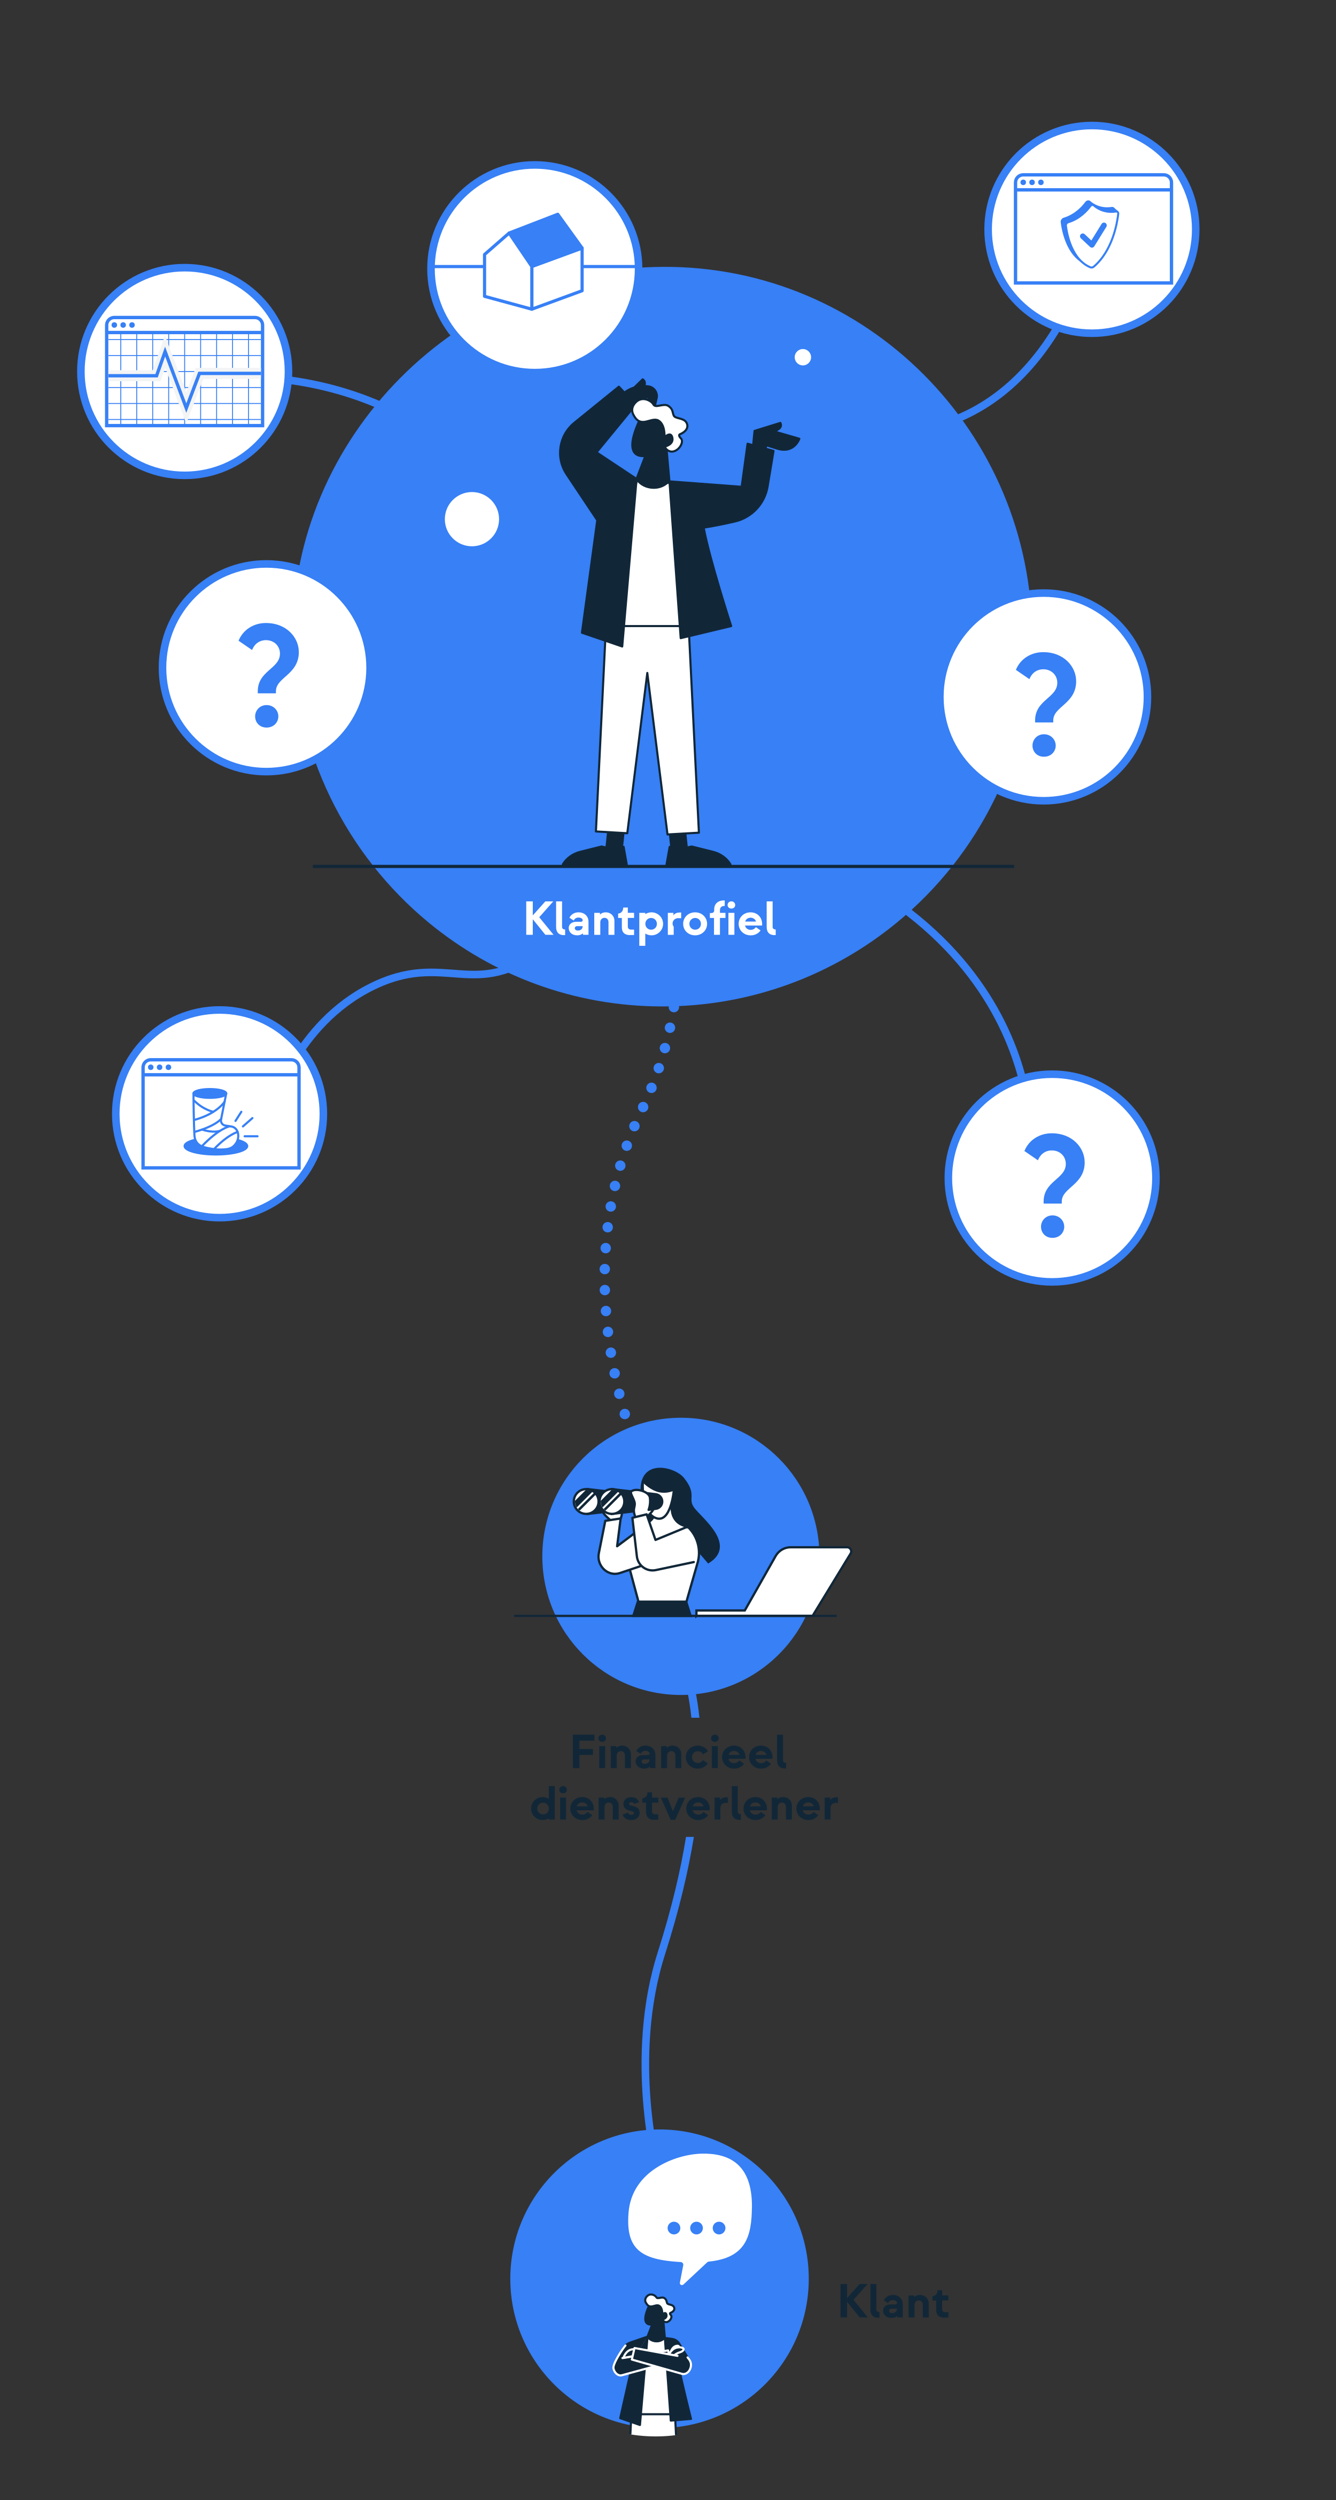 <?xml version="1.0" encoding="UTF-8"?>
<svg id="a" data-name="Layer 1" xmlns="http://www.w3.org/2000/svg" xmlns:xlink="http://www.w3.org/1999/xlink" viewBox="0 0 363.73 680.39">
  <rect x="0" y="0" width="363.73" height="680.39" fill="#333333" stroke="none"/>
  <defs>
    <clipPath id="b">
      <circle cx="145.6" cy="73.14" r="28.26" fill="none" stroke="#3780f6" stroke-miterlimit="10" stroke-width="2.06"/>
    </clipPath>
    <clipPath id="c">
      <rect x="29.51" y="90.49" width="41.54" height="25.32" fill="none" stroke-width="0"/>
    </clipPath>
    <clipPath id="d">
      <circle cx="178.52" cy="620.48" r="42.54" fill="none" stroke-width="0"/>
    </clipPath>
  </defs>
  <path d="M281,173.25c0,31.38-14.37,59.41-36.89,77.86-17.36,14.23-39.56,22.77-63.76,22.77s-46.3-8.54-63.58-22.77c-22.42-18.45-36.75-46.48-37.05-77.86-.5-53.89,44.94-100.25,100.63-100.63,55.58-.38,100.64,45.06,100.64,100.63Z" fill="#3780f6" stroke-width="0"/>
  <g>
    <path d="M150.7,254.39h-2.22l-3.43-4.24v4.24h-1.78v-9.1h1.78v3.82l3.42-3.82h2.16l-3.82,4.32,3.9,4.78Z" fill="#fff" stroke-width="0"/>
    <path d="M153.56,254.48c-1.39,0-2.16-.74-2.16-2.25v-6.94h1.62v6.9c0,.47.27.75.84.75v1.53h-.31Z" fill="#fff" stroke-width="0"/>
    <path d="M154.83,252.57c0-1.04.83-1.72,2-1.72h1.3c.31,0,.51-.17.51-.46s-.38-.7-1.14-.7c-.66,0-1.09.36-1.3.81l-1.17-.75c.38-.81,1.25-1.48,2.47-1.48,1.83,0,2.72,1.27,2.72,2.51v3.61h-1.51v-.42c-.25.27-.77.56-1.57.56-1.43,0-2.3-.88-2.3-1.96ZM158.63,252.11v-.08h-1.5c-.38,0-.64.23-.64.58s.31.62.86.62c.79,0,1.27-.51,1.27-1.13Z" fill="#fff" stroke-width="0"/>
    <path d="M161.79,254.39v-5.98h1.55v.48c.25-.29.78-.62,1.57-.62,1.37,0,2.37,1.01,2.37,2.33v3.8h-1.62v-3.46c0-.65-.38-1.17-1.1-1.17-.65,0-1.13.48-1.13,1.24v3.39h-1.63Z" fill="#fff" stroke-width="0"/>
    <path d="M171.51,254.47c-1.42,0-2.21-.72-2.21-2.12v-2.55h-1.01v-1.21h.04c.7,0,1.35-.64,1.35-1.59v-.03h1.25v1.43h1.7v1.39h-1.7v2.31c0,.65.39.87.88.87h.82v1.48h-1.12Z" fill="#fff" stroke-width="0"/>
    <path d="M180.53,251.4c0,1.68-1.37,3.13-3.16,3.13-.58,0-1.17-.17-1.69-.48v3.34h-1.63v-8.98h1.63v.34c.52-.31,1.1-.48,1.69-.48,1.79,0,3.16,1.46,3.16,3.13ZM178.84,251.4c0-.88-.65-1.59-1.57-1.6-.92.01-1.57.72-1.57,1.6s.65,1.59,1.57,1.6c.92-.01,1.57-.7,1.57-1.6Z" fill="#fff" stroke-width="0"/>
    <path d="M181.82,254.39v-5.98h1.52v.7c.33-.53.97-.79,1.65-.79h.46v1.55h-.64c-.9,0-1.39.56-1.39,1.46v3.07h-1.6Z" fill="#fff" stroke-width="0"/>
    <path d="M185.99,251.4c0-1.72,1.36-3.13,3.26-3.13s3.26,1.42,3.26,3.13-1.35,3.13-3.26,3.13-3.26-1.4-3.26-3.13ZM190.83,251.4c0-.88-.65-1.59-1.57-1.6-.92.01-1.57.72-1.57,1.6s.65,1.59,1.57,1.6c.92-.01,1.57-.7,1.57-1.6Z" fill="#fff" stroke-width="0"/>
    <path d="M194.39,254.39v-4.59h-1.13v-1.33h.35c.47,0,.83-.23.83-.7v-.3c0-1.6,1.14-2.44,2.61-2.44h.26v1.52h-.21c-.61,0-1.09.39-1.09,1.13v.73h1.5v1.39h-1.5v4.59h-1.62Z" fill="#fff" stroke-width="0"/>
    <path d="M198.09,246.28c0-.56.44-1,1.03-1s1.04.44,1.04,1-.43.97-1.04.97-1.03-.43-1.03-.97ZM198.32,254.39v-5.98h1.62v5.98h-1.62Z" fill="#fff" stroke-width="0"/>
    <path d="M201.1,251.4c0-1.68,1.3-3.13,3.25-3.13s3.31,1.51,3.13,3.6h-4.65c.18.73.79,1.16,1.55,1.17.6-.01,1.13-.29,1.4-.75l1.29.91c-.57.81-1.53,1.34-2.69,1.34-1.94,0-3.28-1.44-3.28-3.13ZM205.83,250.78c-.17-.56-.71-1.04-1.48-1.05-.77.01-1.3.45-1.48,1.05h2.96Z" fill="#fff" stroke-width="0"/>
    <path d="M210.89,254.48c-1.39,0-2.16-.74-2.16-2.25v-6.94h1.62v6.9c0,.47.27.75.84.75v1.53h-.31Z" fill="#fff" stroke-width="0"/>
  </g>
  <g>
    <circle cx="145.6" cy="73.14" r="28.26" fill="#fff" stroke-width="0"/>
    <g>
      <g clip-path="url(#b)">
        <line x1="114.24" y1="72.54" x2="178.69" y2="72.54" fill="#112738" stroke="#3780f6" stroke-linecap="round" stroke-linejoin="round" stroke-width=".86"/>
      </g>
      <circle cx="145.6" cy="73.14" r="28.26" fill="none" stroke="#3780f6" stroke-miterlimit="10" stroke-width="2.06"/>
    </g>
    <g>
      <polygon points="144.79 84.14 158.48 79.12 158.48 67.5 144.79 72.52 144.79 84.14" fill="#fff" stroke="#3780f6" stroke-linecap="round" stroke-linejoin="round" stroke-width=".86"/>
      <polygon points="144.79 72.52 158.48 67.5 151.85 58.31 138.61 63.42 144.79 72.52" fill="#3780f6" stroke="#3780f6" stroke-linecap="round" stroke-linejoin="round" stroke-width=".86"/>
      <polygon points="138.61 63.42 131.92 69.26 131.92 80.64 144.79 84.14 144.79 72.52 138.61 63.42" fill="#fff" stroke="#3780f6" stroke-linecap="round" stroke-linejoin="round" stroke-width=".86"/>
    </g>
  </g>
  <path d="M74.24,301.07s6.46-22.31,26.82-32.47c20.36-10.16,27.92,4.17,47.03-10.53" fill="none" stroke="#3780f6" stroke-miterlimit="10" stroke-width="2.06"/>
  <path d="M280.54,313.32s6.69-67.64-90.68-90.69" fill="none" stroke="#3780f6" stroke-miterlimit="10" stroke-width="2.06"/>
  <path d="M297.28,66.63s-10.34,46.61-50.75,50.85" fill="none" stroke="#3780f6" stroke-miterlimit="10" stroke-width="2.06"/>
  <path d="M56.89,103.15s62.82-9.85,93.32,54.19" fill="none" stroke="#3780f6" stroke-miterlimit="10" stroke-width="2.06"/>
  <circle cx="50.28" cy="101.1" r="28.26" fill="#fff" stroke="#3780f6" stroke-miterlimit="10" stroke-width="2.06"/>
  <circle cx="297.28" cy="62.42" r="28.26" fill="#fff" stroke="#3780f6" stroke-miterlimit="10" stroke-width="2.06"/>
  <circle cx="59.78" cy="303.1" r="28.26" fill="#fff" stroke="#3780f6" stroke-miterlimit="10" stroke-width="2.06"/>
  <g>
    <g>
      <path d="M41.04,288.39h38.29c1.15,0,2.08.93,2.08,2.08v27.34h-42.46v-27.34c0-1.15.93-2.08,2.08-2.08Z" fill="#fff" stroke="#3780f6" stroke-miterlimit="10" stroke-width=".91"/>
      <line x1="38.96" y1="292.48" x2="81.42" y2="292.48" fill="#fff" stroke="#3780f6" stroke-miterlimit="10" stroke-width=".91"/>
      <circle cx="41.04" cy="290.43" r=".75" fill="#3780f6" stroke-width="0"/>
      <circle cx="43.45" cy="290.43" r=".75" fill="#3780f6" stroke-width="0"/>
      <circle cx="45.86" cy="290.43" r=".75" fill="#3780f6" stroke-width="0"/>
    </g>
    <g>
      <g>
        <ellipse cx="58.78" cy="311.88" rx="8.52" ry="2.28" fill="#3780f6" stroke="#3780f6" stroke-linecap="round" stroke-linejoin="round" stroke-width=".58"/>
        <path d="M52.68,297.5c-.01.99.08,8.46.25,11.42.17,2.77,2.35,3.18,3.34,3.43,0,0,2.19.54,4.02.47s2.9-.19,3.93-1.64c1.18-1.66.74-4.31-1.23-4.63-.68-.11-1.23-.2-1.67-.26-.78-.12-1.29-.86-1.14-1.63l1.41-7.09" fill="#fff" stroke="#3780f6" stroke-linecap="round" stroke-linejoin="round" stroke-width=".58"/>
        <ellipse cx="57.14" cy="297.56" rx="4.46" ry="1.19" fill="#3780f6" stroke="#3780f6" stroke-linecap="round" stroke-linejoin="round" stroke-width=".58"/>
        <path d="M61.16,299.79s-1.98,3.25-8.23,4.97" fill="none" stroke="#3780f6" stroke-linecap="round" stroke-linejoin="round" stroke-width=".58"/>
        <path d="M60.23,304.45s-1.41,1.94-7.3,3.59" fill="none" stroke="#3780f6" stroke-linecap="round" stroke-linejoin="round" stroke-width=".58"/>
        <path d="M58.09,302.55s-2.6-.45-5.16-2.97" fill="none" stroke="#3780f6" stroke-linecap="round" stroke-linejoin="round" stroke-width=".58"/>
        <path d="M62.42,306.53s-2.78.53-7.42,5.35" fill="none" stroke="#3780f6" stroke-linecap="round" stroke-linejoin="round" stroke-width=".58"/>
        <path d="M64.7,308.04s-2.63.67-6.43,4.67" fill="none" stroke="#3780f6" stroke-linecap="round" stroke-linejoin="round" stroke-width=".58"/>
        <path d="M59.78,307.77s-1.85.6-4.78-.39" fill="none" stroke="#3780f6" stroke-linecap="round" stroke-linejoin="round" stroke-width=".58"/>
      </g>
      <line x1="64.11" y1="305.04" x2="65.7" y2="302.55" fill="#ef4b25" stroke="#3780f6" stroke-linecap="round" stroke-linejoin="round" stroke-width=".58"/>
      <line x1="66.14" y1="306.53" x2="68.72" y2="304.26" fill="#ef4b25" stroke="#3780f6" stroke-linecap="round" stroke-linejoin="round" stroke-width=".58"/>
      <line x1="66.6" y1="309.21" x2="70.11" y2="309.21" fill="#ef4b25" stroke="#3780f6" stroke-linecap="round" stroke-linejoin="round" stroke-width=".58"/>
    </g>
  </g>
  <g>
    <g>
      <path d="M31.12,86.4h38.29c1.15,0,2.08.93,2.08,2.08v27.34H29.04v-27.34c0-1.15.93-2.08,2.08-2.08Z" fill="#fff" stroke="#3780f6" stroke-miterlimit="10" stroke-width=".91"/>
      <line x1="29.04" y1="90.49" x2="71.5" y2="90.49" fill="#fff" stroke="#3780f6" stroke-miterlimit="10" stroke-width=".91"/>
      <circle cx="31.12" cy="88.44" r=".75" fill="#3780f6" stroke-width="0"/>
      <circle cx="33.53" cy="88.44" r=".75" fill="#3780f6" stroke-width="0"/>
      <circle cx="35.94" cy="88.44" r=".75" fill="#3780f6" stroke-width="0"/>
    </g>
    <g clip-path="url(#c)">
      <g>
        <line x1="32.88" y1="75.95" x2="32.88" y2="126.26" fill="none" stroke="#3780f6" stroke-miterlimit="10" stroke-width=".25"/>
        <line x1="37.22" y1="75.95" x2="37.22" y2="126.26" fill="none" stroke="#3780f6" stroke-miterlimit="10" stroke-width=".25"/>
        <line x1="41.57" y1="75.95" x2="41.57" y2="126.26" fill="none" stroke="#3780f6" stroke-miterlimit="10" stroke-width=".25"/>
        <line x1="45.92" y1="75.95" x2="45.92" y2="126.26" fill="none" stroke="#3780f6" stroke-miterlimit="10" stroke-width=".25"/>
        <line x1="50.27" y1="75.95" x2="50.27" y2="126.26" fill="none" stroke="#3780f6" stroke-miterlimit="10" stroke-width=".25"/>
        <line x1="54.62" y1="75.95" x2="54.62" y2="126.26" fill="none" stroke="#3780f6" stroke-miterlimit="10" stroke-width=".25"/>
        <line x1="58.97" y1="75.95" x2="58.97" y2="126.26" fill="none" stroke="#3780f6" stroke-miterlimit="10" stroke-width=".25"/>
        <line x1="63.31" y1="75.95" x2="63.31" y2="126.26" fill="none" stroke="#3780f6" stroke-miterlimit="10" stroke-width=".25"/>
        <line x1="67.66" y1="75.95" x2="67.66" y2="126.26" fill="none" stroke="#3780f6" stroke-miterlimit="10" stroke-width=".25"/>
        <line x1="25.11" y1="118.5" x2="75.42" y2="118.5" fill="none" stroke="#3780f6" stroke-miterlimit="10" stroke-width=".25"/>
        <line x1="25.11" y1="114.15" x2="75.42" y2="114.15" fill="none" stroke="#3780f6" stroke-miterlimit="10" stroke-width=".25"/>
        <line x1="25.11" y1="109.8" x2="75.42" y2="109.8" fill="none" stroke="#3780f6" stroke-miterlimit="10" stroke-width=".25"/>
        <line x1="25.11" y1="105.45" x2="75.42" y2="105.45" fill="none" stroke="#3780f6" stroke-miterlimit="10" stroke-width=".25"/>
        <line x1="25.11" y1="101.1" x2="75.42" y2="101.1" fill="none" stroke="#3780f6" stroke-miterlimit="10" stroke-width=".25"/>
        <line x1="25.11" y1="96.76" x2="75.42" y2="96.76" fill="none" stroke="#3780f6" stroke-miterlimit="10" stroke-width=".25"/>
        <line x1="25.11" y1="92.41" x2="75.42" y2="92.41" fill="none" stroke="#3780f6" stroke-miterlimit="10" stroke-width=".25"/>
        <line x1="25.11" y1="88.06" x2="75.42" y2="88.06" fill="none" stroke="#3780f6" stroke-miterlimit="10" stroke-width=".25"/>
        <line x1="25.11" y1="83.71" x2="75.42" y2="83.71" fill="none" stroke="#3780f6" stroke-miterlimit="10" stroke-width=".25"/>
      </g>
      <polyline points="29.04 102.25 42.63 102.25 44.95 95.67 50.72 111.05 54.3 101.61 71.5 101.61" fill="none" stroke="#f3f4f5" stroke-miterlimit="10" stroke-width="3"/>
      <polyline points="29.04 102.25 42.63 102.25 44.95 95.67 50.72 111.05 54.3 101.61 71.5 101.61" fill="none" stroke="#3780f6" stroke-miterlimit="10" stroke-width=".91"/>
    </g>
  </g>
  <g>
    <g>
      <path d="M278.57,47.58h38.29c1.15,0,2.08.93,2.08,2.08v27.34h-42.46v-27.34c0-1.15.93-2.08,2.08-2.08Z" fill="#fff" stroke="#3780f6" stroke-miterlimit="10" stroke-width=".91"/>
      <line x1="276.49" y1="51.67" x2="318.95" y2="51.67" fill="#fff" stroke="#3780f6" stroke-miterlimit="10" stroke-width=".91"/>
      <circle cx="278.58" cy="49.62" r=".75" fill="#3780f6" stroke-width="0"/>
      <circle cx="280.98" cy="49.62" r=".75" fill="#3780f6" stroke-width="0"/>
      <circle cx="283.39" cy="49.62" r=".75" fill="#3780f6" stroke-width="0"/>
    </g>
    <g>
      <g>
        <path d="M295.76,71.79c-5.13-2.08-6.42-9.01-6.71-11.33-.05-.4.23-.83.63-.95,3.12-.94,5.13-3.19,5.99-4.36.27-.36.72-.46.99-.22.87.77,2.89,2.12,6.01,1.66.39-.06.68.24.63.66-.28,2.44-1.52,9.95-6.63,14.33-.28.24-.64.32-.92.21Z" fill="#3780f6" stroke="#3780f6" stroke-linecap="round" stroke-linejoin="round" stroke-width=".55"/>
        <path d="M296.9,72.76c-5.13-2.08-6.42-9.01-6.71-11.33-.05-.4.23-.83.63-.95,3.12-.94,5.13-3.19,5.99-4.36.27-.36.72-.46.99-.22.87.77,2.89,2.12,6.01,1.66.39-.06.68.24.63.66-.28,2.44-1.52,9.95-6.63,14.33-.28.24-.64.32-.92.21Z" fill="#fff" stroke="#3780f6" stroke-linecap="round" stroke-linejoin="round" stroke-width=".55"/>
        <line x1="303.12" y1="56.63" x2="304.29" y2="57.61" fill="#fff" stroke="#3780f6" stroke-linecap="round" stroke-linejoin="round" stroke-width=".37"/>
        <rect x="303.34" y="57.27" width=".32" height=".25" fill="#3780f6" stroke-width="0"/>
      </g>
      <polyline points="294.79 64.29 297.28 66.63 300.56 61.33" fill="none" stroke="#3780f6" stroke-linecap="round" stroke-linejoin="round" stroke-width="1.52"/>
    </g>
  </g>
  <g>
    <line x1="183.84" y1="245.64" x2="183.84" y2="245.64" fill="none" stroke="#3780f6" stroke-linecap="round" stroke-linejoin="round" stroke-width="2.83"/>
    <path d="M184.53,251.3c.72,9.37.55,29.25-9.94,51.04-18.92,39.29-5.81,79.95-1.78,90.54" fill="none" stroke="#3780f6" stroke-dasharray="0 0 0 5.71" stroke-linecap="round" stroke-linejoin="round" stroke-width="2.83"/>
    <line x1="173.87" y1="395.52" x2="173.87" y2="395.52" fill="none" stroke="#3780f6" stroke-linecap="round" stroke-linejoin="round" stroke-width="2.83"/>
  </g>
  <g>
    <circle cx="286.45" cy="320.58" r="28.26" fill="#fff" stroke="#3780f6" stroke-miterlimit="10" stroke-width="2.06"/>
    <path d="M295.31,316.27c0,6.21-6.24,6.88-6.24,10.71v.55h-4.94v-.55c0-5.61,6.04-6.13,6.04-10.24,0-2.05-1.54-3.68-3.83-3.68-2.33.04-3.36,1.66-3.76,2.69l-3.68-2.53c1.23-3.04,4.15-4.82,7.43-4.82,5.69,0,8.97,3.99,8.97,7.87ZM289.74,333.82c0,1.62-1.26,3.04-3.2,3.04s-3.12-1.42-3.12-3.04,1.26-3.08,3.12-3.08,3.2,1.42,3.2,3.08Z" fill="#3780f6" stroke-width="0"/>
  </g>
  <g>
    <circle cx="284.14" cy="189.65" r="28.26" fill="#fff" stroke="#3780f6" stroke-miterlimit="10" stroke-width="2.06"/>
    <path d="M292.99,185.34c0,6.21-6.24,6.88-6.24,10.71v.55h-4.94v-.55c0-5.61,6.04-6.13,6.04-10.24,0-2.05-1.54-3.68-3.83-3.68-2.33.04-3.36,1.66-3.76,2.69l-3.68-2.53c1.23-3.04,4.15-4.82,7.43-4.82,5.69,0,8.97,3.99,8.97,7.87ZM287.42,202.89c0,1.62-1.26,3.04-3.2,3.04s-3.12-1.42-3.12-3.04,1.26-3.08,3.12-3.08,3.2,1.42,3.2,3.08Z" fill="#3780f6" stroke-width="0"/>
  </g>
  <g>
    <circle cx="72.5" cy="181.72" r="28.26" fill="#fff" stroke="#3780f6" stroke-miterlimit="10" stroke-width="2.06"/>
    <path d="M81.36,177.41c0,6.21-6.24,6.88-6.24,10.71v.55h-4.94v-.55c0-5.61,6.04-6.13,6.04-10.24,0-2.05-1.54-3.68-3.83-3.68-2.33.04-3.36,1.66-3.76,2.69l-3.68-2.53c1.23-3.04,4.15-4.82,7.43-4.82,5.69,0,8.97,3.99,8.97,7.87ZM75.78,194.95c0,1.62-1.26,3.04-3.2,3.04s-3.12-1.42-3.12-3.04,1.26-3.08,3.12-3.08,3.2,1.42,3.2,3.08Z" fill="#3780f6" stroke-width="0"/>
  </g>
  <g>
    <line x1="85.19" y1="235.78" x2="276.08" y2="235.78" fill="#fff" stroke="#112738" stroke-miterlimit="10" stroke-width=".86"/>
    <g>
      <rect x="162.11" y="224.27" width="11.09" height="4.19" transform="translate(-74.76 369.84) rotate(-84.09)" fill="#112738" stroke="#112738" stroke-linecap="round" stroke-linejoin="round" stroke-width=".57"/>
      <path d="M169.78,230.45h0c-1.79.99-6-.09-6-.09l-5.77,1.44c-2.05.51-3.78,1.75-4.78,3.44h0s17.4,0,17.4,0l-.85-4.78Z" fill="#112738" stroke="#112738" stroke-linecap="round" stroke-linejoin="round" stroke-width=".57"/>
      <rect x="179.82" y="225.1" width="9.42" height="4.19" transform="translate(-22.47 434.13) rotate(-95.91)" fill="#112738" stroke="#112738" stroke-linecap="round" stroke-linejoin="round" stroke-width=".57"/>
      <polygon points="190.28 226.6 187.47 170.03 177.88 169.97 177.88 169.95 176.1 169.96 174.58 169.95 174.58 169.97 164.99 170.02 162.24 226.26 170.78 226.75 176.23 183.13 181.73 227.08 190.28 226.6" fill="#fff" stroke="#112738" stroke-linecap="round" stroke-linejoin="round" stroke-width=".57"/>
      <path d="M182.32,230.45h0c1.79.99,6-.09,6-.09l5.77,1.44c2.05.51,3.78,1.75,4.78,3.44h0s-17.4,0-17.4,0l.85-4.78Z" fill="#112738" stroke="#112738" stroke-linecap="round" stroke-linejoin="round" stroke-width=".57"/>
      <path d="M171.22,106.9c.15-.15,3.75-3.67,3.75-3.67,0,0,1.63.87-.51,3.14" fill="#112738" stroke="#112738" stroke-linecap="round" stroke-linejoin="round" stroke-width=".57"/>
      <path d="M168.54,108.24l.21-.24c1.96-2.21,4.9-3.28,7.81-2.85h0c1.48.22,2.49,1.61,2.24,3.09l-.83,3.55s-1.24-.96-1.35-1.73l-.14-2.39c-1.16,1.23-3.33,2.35-5,2.11l-1.18-.18" fill="#112738" stroke="#112738" stroke-linecap="round" stroke-linejoin="round" stroke-width=".57"/>
      <path d="M204.93,122.33l.5-5.07,7.02-2.17s.98,1.53-1.87,2.27l7.04,2.04s-1.37,4.05-5.9,2.71l-3.04-.94-.71,2.26" fill="#112738" stroke="#112738" stroke-linecap="round" stroke-linejoin="round" stroke-width=".57"/>
      <polygon points="173.38 130.74 182.33 131.4 188.62 170.37 164.31 170.37 173.38 130.74" fill="#fff" stroke="#112738" stroke-linecap="round" stroke-linejoin="round" stroke-width=".57"/>
      <path d="M173.31,130.34l-10.91-7.24,10.65-12.96-4.56-4.91-12.11,9.82c-4.22,3.42-5.14,9.49-2.12,14.01l8.35,12.5-4.17,30.62,10.96,3.75,3.91-45.59" fill="#112738" stroke="#112738" stroke-linecap="round" stroke-linejoin="round" stroke-width=".57"/>
      <path d="M208.98,132.39l1.61-9.68-7.06-1.96-1.61,11.73-19.65-1.48,3.05,42.66,13.74-3.29s-5.83-17.96-7.49-26.79c2.64-.4,5.71-1.03,8.46-1.66,4.64-1.06,8.17-4.83,8.95-9.53Z" fill="#112738" stroke="#112738" stroke-linecap="round" stroke-linejoin="round" stroke-width=".57"/>
      <path d="M174.86,112.91s-6.61,11.83.83,11.19l-2.39,6.23h0c1.6,2.55,5.5,3.18,7.94,1.4l1.01-.74-.8-8.98s1.75-.37,2.13-1.11c1.17-2.24,4.76-7.26-8.73-8Z" fill="#112738" stroke="#112738" stroke-linecap="round" stroke-linejoin="round" stroke-width=".57"/>
      <path d="M172.51,112.95s-1.2-1.66.56-3.46c1.76-1.8,4.23-.5,4.83.59s2.78-.47,4.07.39,1.06,1.74,1.46,2.62,2.48.59,3.32,1.71c.67.89.68,2.34-1.53,3.33,0,0-.84.16.19,1.21.78.79-.27,3.05-2.04,3.5-.99.25-2.01-.36-2.4-1.31h0s2.49-.51,2.08-2.42-2.14-.1-2.14-.1c0,0,.26-3.47-1.66-4.57s-4.77,2.36-6.74-1.48Z" fill="#fff" stroke="#112738" stroke-linecap="round" stroke-linejoin="round" stroke-width=".57"/>
    </g>
  </g>
  <circle cx="128.49" cy="141.28" r="7.38" fill="#fff" stroke-width="0"/>
  <circle cx="218.59" cy="97.21" r="2.23" fill="#fff" stroke-width="0"/>
  <circle cx="185.37" cy="423.53" r="37.72" fill="#3780f6" stroke-width="0"/>
  <g>
    <g>
      <path d="M189.99,421.74s-13.65-2.08-15.18-14.71c-1.23-10.17,8.75-7.66,11.17-4.65,3.6,4.47.79,5.36,2.76,8.08,1.97,2.72,11.65,9.93,4.12,14.62l-2.87-3.34Z" fill="#112738" stroke="#112738" stroke-miterlimit="10" stroke-width=".62"/>
      <path d="M170.17,422.25l3.66,13.62h13.05l3.04-10.59c.99-3.44.02-7.14-2.53-9.65h0s-13.54-.16-13.54-.16l-3.68,6.77Z" fill="#fff" stroke="#112738" stroke-linecap="round" stroke-linejoin="round" stroke-width=".62"/>
      <path d="M174.1,415.15l6.79,9.92,5.78-9.78s-3.8-.54-3.8-5.06h-4.07s-.23,4.4-4.71,4.91Z" fill="#fff" stroke="#112738" stroke-linecap="round" stroke-linejoin="round" stroke-width=".62"/>
      <path d="M189.61,439.73v-1.47h13.16l8.4-14.82c.84-1.48,2.4-2.39,4.1-2.39h15.36c.87,0,1.41.96.96,1.7l-10.36,16.97h-31.61Z" fill="#fff" stroke="#112738" stroke-miterlimit="10" stroke-width=".62"/>
      <path d="M175.01,403.03s-.58,8.18,3.31,9.98c4.37,2.02,5.17-7.71,5.17-7.71h0c-1.63.78-3.53.84-5.17.09-1.23-.56-2.37-1.41-3.3-2.36h0Z" fill="#fff" stroke="#112738" stroke-linecap="round" stroke-linejoin="round" stroke-width=".62"/>
      <line x1="139.99" y1="439.73" x2="227.78" y2="439.73" fill="#fff" stroke="#112738" stroke-miterlimit="10" stroke-width=".62"/>
    </g>
    <path d="M166.08,413.6s-1.93-1.66-2.06-2.37l1.29.2s-.62-1.5-.36-3.32c.22-1.57,1.92-2.56,3.35-1.89.87.41,1.51,1.22.95,2.78s.62,1.81-.26,4.22" fill="#fff" stroke="#112738" stroke-linecap="round" stroke-linejoin="round" stroke-width=".62"/>
    <polygon points="173.77 410.39 160.07 411.97 160.07 405.24 173.77 406.82 173.77 410.39" fill="#112738" stroke="#112738" stroke-miterlimit="10" stroke-width=".62"/>
    <path d="M178.53,410.59l-11.93,1.38v-6.73l11.93,1.38c1.01.12,1.77.97,1.77,1.99h0c0,1.02-.76,1.87-1.77,1.99Z" fill="#112738" stroke="#112738" stroke-miterlimit="10" stroke-width=".62"/>
    <circle cx="166.6" cy="408.6" r="3.37" fill="#fff" stroke="#112738" stroke-linecap="round" stroke-linejoin="round" stroke-width=".62"/>
    <path d="M173.96,416.33l-5.95,4.45.96-7.56-4.18.64-1.76,8.84c-.63,3.17,2.13,6.18,5.29,5.49.17-.04.34-.08.51-.14l7.1-2.38" fill="#fff" stroke="#112738" stroke-linecap="round" stroke-linejoin="round" stroke-width=".62"/>
    <polygon points="188.03 439.73 172.42 439.73 173.65 435.88 186.8 435.88 188.03 439.73" fill="#112738" stroke="#112738" stroke-miterlimit="10" stroke-width=".62"/>
    <path d="M175.81,413.04s1.93-1.66,2.06-2.37l-1.29.2s.62-1.5.36-3.32c-.22-1.57-3.35-2.56-4.78-1.89-.87.41-.08,1.22.49,2.78.59,1.63-.62,1.81.26,4.22" fill="#fff" stroke="#112738" stroke-linecap="round" stroke-linejoin="round" stroke-width=".62"/>
    <path d="M186.5,415.74l-8.04,3.32-2.41-6.97-3.88.95,1.22,10.5c.29,2.52,2.69,4.25,5.18,3.72l10.32-2.18" fill="#fff" stroke="#112738" stroke-linecap="round" stroke-linejoin="round" stroke-width=".62"/>
    <g>
      <path d="M168.29,405.95l-4.27,4.27c-.29-.47-.47-1.03-.47-1.64,0-.06,0-.11,0-.16l2.93-2.93s.1,0,.16,0c.61,0,1.17.17,1.64.47Z" fill="#112738" stroke-width="0"/>
      <path d="M169.17,406.76l-4.33,4.33c-.18-.13-.35-.28-.5-.45l4.38-4.38c.18.15.32.31.45.5Z" fill="#112738" stroke-width="0"/>
    </g>
    <circle cx="159.59" cy="408.6" r="3.37" fill="#fff" stroke="#112738" stroke-linecap="round" stroke-linejoin="round" stroke-width=".62"/>
    <g>
      <path d="M161.28,405.95l-4.27,4.27c-.29-.47-.47-1.03-.47-1.64,0-.06,0-.11,0-.16l2.93-2.93s.1,0,.16,0c.61,0,1.17.17,1.64.47Z" fill="#112738" stroke-width="0"/>
      <path d="M162.16,406.76l-4.33,4.33c-.18-.13-.35-.28-.5-.45l4.38-4.38c.18.15.32.31.45.5Z" fill="#112738" stroke-width="0"/>
    </g>
  </g>
  <g>
    <path d="M155.96,481.15v-9.1h5.86v1.64h-4.07v2.26h3.69v1.61h-3.69v3.59h-1.79Z" fill="#112738" stroke-width="0"/>
    <path d="M162.92,473.04c0-.56.44-1,1.03-1s1.04.44,1.04,1-.43.97-1.04.97-1.03-.43-1.03-.97ZM163.14,481.15v-5.98h1.62v5.98h-1.62Z" fill="#112738" stroke-width="0"/>
    <path d="M166.27,481.15v-5.98h1.55v.48c.25-.29.78-.62,1.57-.62,1.37,0,2.37,1.01,2.37,2.33v3.8h-1.62v-3.46c0-.65-.38-1.17-1.1-1.17-.65,0-1.13.48-1.13,1.24v3.39h-1.62Z" fill="#112738" stroke-width="0"/>
    <path d="M173.04,479.33c0-1.04.83-1.72,2-1.72h1.3c.31,0,.51-.17.51-.46s-.38-.7-1.14-.7c-.66,0-1.09.36-1.3.81l-1.17-.75c.38-.81,1.25-1.48,2.47-1.48,1.83,0,2.72,1.27,2.72,2.51v3.61h-1.51v-.42c-.25.27-.77.56-1.57.56-1.43,0-2.3-.88-2.3-1.96ZM176.84,478.87v-.08h-1.5c-.38,0-.64.23-.64.58s.31.62.86.62c.79,0,1.27-.51,1.27-1.13Z" fill="#112738" stroke-width="0"/>
    <path d="M180,481.15v-5.98h1.55v.48c.25-.29.78-.62,1.57-.62,1.37,0,2.37,1.01,2.37,2.33v3.8h-1.62v-3.46c0-.65-.38-1.17-1.11-1.17-.65,0-1.13.48-1.13,1.24v3.39h-1.62Z" fill="#112738" stroke-width="0"/>
    <path d="M186.71,478.16c0-1.72,1.36-3.13,3.26-3.13,1.26,0,2.25.61,2.78,1.52l-1.35.88c-.25-.49-.77-.86-1.43-.87-.92.01-1.57.72-1.57,1.6s.65,1.59,1.57,1.6c.61-.01,1.12-.33,1.38-.78l1.35.87c-.53.87-1.51,1.44-2.73,1.44-1.9,0-3.26-1.42-3.26-3.13Z" fill="#112738" stroke-width="0"/>
    <path d="M193.59,473.04c0-.56.44-1,1.03-1s1.04.44,1.04,1-.43.97-1.04.97-1.03-.43-1.03-.97ZM193.81,481.15v-5.98h1.62v5.98h-1.62Z" fill="#112738" stroke-width="0"/>
    <path d="M196.59,478.16c0-1.68,1.3-3.13,3.25-3.13s3.31,1.51,3.13,3.6h-4.65c.18.73.79,1.16,1.55,1.17.6-.01,1.13-.29,1.4-.75l1.29.91c-.57.81-1.53,1.34-2.69,1.34-1.94,0-3.28-1.44-3.28-3.13ZM201.32,477.54c-.17-.56-.71-1.04-1.48-1.05-.77.01-1.3.45-1.48,1.05h2.96Z" fill="#112738" stroke-width="0"/>
    <path d="M203.93,478.16c0-1.68,1.3-3.13,3.25-3.13s3.31,1.51,3.13,3.6h-4.65c.18.73.79,1.16,1.55,1.17.6-.01,1.13-.29,1.4-.75l1.29.91c-.57.81-1.53,1.34-2.69,1.34-1.94,0-3.28-1.44-3.28-3.13ZM208.67,477.54c-.17-.56-.71-1.04-1.48-1.05-.77.01-1.3.45-1.48,1.05h2.96Z" fill="#112738" stroke-width="0"/>
    <path d="M213.72,481.25c-1.39,0-2.16-.74-2.16-2.25v-6.94h1.62v6.9c0,.47.27.75.84.75v1.53h-.31Z" fill="#112738" stroke-width="0"/>
    <path d="M149.42,486.05h1.62v9.1h-1.62v-.33c-.51.31-1.11.47-1.68.47-1.79,0-3.16-1.46-3.16-3.13s1.37-3.13,3.16-3.13c.57,0,1.17.16,1.68.47v-3.45ZM149.42,492.16c0-.88-.65-1.59-1.57-1.6-.92.01-1.57.72-1.57,1.6s.65,1.59,1.57,1.6c.92-.01,1.57-.7,1.57-1.6Z" fill="#112738" stroke-width="0"/>
    <path d="M152.26,487.04c0-.56.44-1,1.03-1s1.04.44,1.04,1-.43.97-1.04.97-1.03-.43-1.03-.97ZM152.49,495.15v-5.98h1.62v5.98h-1.62Z" fill="#112738" stroke-width="0"/>
    <path d="M155.27,492.16c0-1.68,1.3-3.13,3.25-3.13s3.31,1.51,3.13,3.6h-4.65c.18.73.79,1.16,1.55,1.17.6-.01,1.13-.29,1.4-.75l1.29.91c-.57.81-1.53,1.34-2.69,1.34-1.94,0-3.28-1.44-3.28-3.13ZM160,491.54c-.17-.56-.71-1.04-1.48-1.05-.77.01-1.3.45-1.48,1.05h2.96Z" fill="#112738" stroke-width="0"/>
    <path d="M162.96,495.15v-5.98h1.55v.48c.25-.29.78-.62,1.57-.62,1.37,0,2.37,1.01,2.37,2.33v3.8h-1.62v-3.46c0-.65-.38-1.17-1.11-1.17-.65,0-1.13.48-1.13,1.24v3.39h-1.62Z" fill="#112738" stroke-width="0"/>
    <path d="M169.54,493.78l1.42-.53c.13.38.47.61.88.61.46,0,.73-.18.73-.48s-.25-.47-.7-.55c-1.21-.2-2.15-.66-2.15-1.96,0-.98.81-1.83,2.16-1.83,1.17,0,1.86.62,2.09,1.4l-1.37.46c-.09-.3-.35-.48-.73-.48s-.6.19-.6.44c0,.3.25.44.7.52,1.57.25,2.18.91,2.18,1.92,0,1.11-.82,2-2.35,2-1.31,0-2.03-.71-2.28-1.52Z" fill="#112738" stroke-width="0"/>
    <path d="M178.1,495.23c-1.42,0-2.21-.72-2.21-2.12v-2.55h-1.01v-1.21h.04c.7,0,1.35-.64,1.35-1.59v-.03h1.25v1.43h1.7v1.39h-1.7v2.31c0,.65.39.87.88.87h.82v1.48h-1.12Z" fill="#112738" stroke-width="0"/>
    <path d="M182.59,495.22l-2.68-6.04h1.83l1.47,3.71,1.57-3.71h1.75l-2.69,6.04h-1.26Z" fill="#112738" stroke-width="0"/>
    <path d="M186.83,492.16c0-1.68,1.3-3.13,3.25-3.13s3.31,1.51,3.13,3.6h-4.65c.18.73.79,1.16,1.55,1.17.6-.01,1.13-.29,1.4-.75l1.29.91c-.57.81-1.53,1.34-2.69,1.34-1.94,0-3.28-1.44-3.28-3.13ZM191.56,491.54c-.17-.56-.71-1.04-1.48-1.05-.77.01-1.3.45-1.48,1.05h2.96Z" fill="#112738" stroke-width="0"/>
    <path d="M194.53,495.15v-5.98h1.52v.7c.32-.53.97-.79,1.65-.79h.46v1.55h-.64c-.9,0-1.39.56-1.39,1.46v3.07h-1.6Z" fill="#112738" stroke-width="0"/>
    <path d="M201.4,495.25c-1.39,0-2.16-.74-2.16-2.25v-6.94h1.62v6.9c0,.47.27.75.85.75v1.53h-.31Z" fill="#112738" stroke-width="0"/>
    <path d="M202.42,492.16c0-1.68,1.3-3.13,3.25-3.13s3.31,1.51,3.13,3.6h-4.65c.18.73.79,1.16,1.55,1.17.6-.01,1.13-.29,1.4-.75l1.29.91c-.57.81-1.53,1.34-2.69,1.34-1.94,0-3.28-1.44-3.28-3.13ZM207.15,491.54c-.17-.56-.71-1.04-1.48-1.05-.77.01-1.3.45-1.48,1.05h2.96Z" fill="#112738" stroke-width="0"/>
    <path d="M210.11,495.15v-5.98h1.55v.48c.25-.29.78-.62,1.57-.62,1.37,0,2.37,1.01,2.37,2.33v3.8h-1.62v-3.46c0-.65-.38-1.17-1.11-1.17-.65,0-1.13.48-1.13,1.24v3.39h-1.62Z" fill="#112738" stroke-width="0"/>
    <path d="M216.82,492.16c0-1.68,1.3-3.13,3.25-3.13s3.31,1.51,3.13,3.6h-4.65c.18.73.79,1.16,1.55,1.17.6-.01,1.13-.29,1.4-.75l1.29.91c-.57.81-1.53,1.34-2.69,1.34-1.94,0-3.28-1.44-3.28-3.13ZM221.55,491.54c-.17-.56-.71-1.04-1.48-1.05-.77.01-1.3.45-1.48,1.05h2.96Z" fill="#112738" stroke-width="0"/>
    <path d="M224.52,495.15v-5.98h1.52v.7c.32-.53.97-.79,1.65-.79h.46v1.55h-.64c-.9,0-1.39.56-1.39,1.46v3.07h-1.6Z" fill="#112738" stroke-width="0"/>
  </g>
  <g>
    <path d="M190.42,467.44c-1.16-11.4-4.06-16.74-4.31-17.19l-1.8,1.02c.06.11,2.78,5.2,3.92,16.18h2.19Z" fill="#3780f6" stroke-width="0"/>
    <path d="M188.91,499.87h-2.14c-1.47,9.06-3.89,19.47-7.69,31.37-9.24,28.93-1.12,59.28-1.03,59.58l1.99-.54c-.08-.3-8.04-30.07,1.01-58.41,3.88-12.16,6.36-22.78,7.86-32Z" fill="#3780f6" stroke-width="0"/>
  </g>
  <g>
    <circle cx="179.56" cy="603.49" r="18.06" fill="#3780f6" stroke="#3780f6" stroke-linecap="round" stroke-linejoin="round" stroke-width=".86"/>
    <circle cx="179.56" cy="620.11" r="40.63" fill="#3780f6" stroke-width="0"/>
    <path d="M204.72,600.6c.1-12.06-6.65-14.68-13.66-14.53-7.01.15-18.98,4.55-19.93,15.97-.84,10.1,3.36,12.92,14.21,13.53.46.03.76.43.67.9l-.91,4.68c-.11.59.55.92,1,.5,1.65-1.54,4.46-4.16,6.41-5.98.15-.14.32-.22.51-.23,10.01-1.02,11.63-6.8,11.69-14.84Z" fill="#fff" stroke-width="0"/>
    <g clip-path="url(#d)">
      <g>
        <polygon points="185.24 686.63 183.76 656.8 178.7 656.77 178.7 656.76 177.76 656.76 176.96 656.76 176.96 656.77 171.9 656.79 170.45 686.46 174.96 686.72 177.83 663.71 180.73 686.89 185.24 686.63" fill="#fff" stroke="#112738" stroke-linecap="round" stroke-linejoin="round" stroke-width=".57"/>
        <polygon points="176.33 636.08 181.05 636.43 184.37 656.98 171.55 656.98 176.33 636.08" fill="#fff" stroke="#112738" stroke-linecap="round" stroke-linejoin="round" stroke-width=".57"/>
        <polyline points="172.45 642.1 168.86 658.05 174.23 659.91 176.29 635.87" fill="#112738" stroke="#112738" stroke-linecap="round" stroke-linejoin="round" stroke-width=".57"/>
        <path d="M176.29,635.87l-4.63,1.58c-.88.3-1.62.93-2.05,1.75l-2.46,4.62,4.13.1" fill="#112738" stroke="#112738" stroke-linecap="round" stroke-linejoin="round" stroke-width=".57"/>
        <path d="M184.58,643.01c.87,4.66,3.55,15.24,3.55,15.24l-5.51.47-1.61-22.5,1.92.26c.9.12,1.69.67,2.11,1.48l2.16,3.56-2.61,1.49Z" fill="#112738" stroke="#112738" stroke-linecap="round" stroke-linejoin="round" stroke-width=".57"/>
        <path d="M177.11,626.68s-3.49,6.24.44,5.9l-1.26,3.29h0c.85,1.34,2.9,1.68,4.19.74l.53-.39-.42-4.74s.92-.2,1.13-.58c.62-1.18,2.51-3.83-4.61-4.22Z" fill="#112738" stroke="#112738" stroke-linecap="round" stroke-linejoin="round" stroke-width=".57"/>
        <path d="M175.87,626.69s-.63-.88.29-1.83c.93-.95,2.23-.26,2.55.31s1.47-.25,2.15.2c.68.45.56.92.77,1.38s1.31.31,1.75.9c.36.47.36,1.23-.81,1.75,0,0-.44.08.1.64.41.42-.14,1.61-1.07,1.85-.52.13-1.06-.19-1.26-.69h0s1.31-.27,1.1-1.28-1.13-.05-1.13-.05c0,0,.14-1.83-.87-2.41s-2.52,1.24-3.55-.78Z" fill="#fff" stroke="#112738" stroke-linecap="round" stroke-linejoin="round" stroke-width=".57"/>
        <g>
          <path d="M182.67,639.89s.46-1.57,1.86-1.54c0,0,.8.16-.26.71,0,0-.74.36-.95.55" fill="#112738" stroke="#fff" stroke-linecap="round" stroke-linejoin="round" stroke-width=".57"/>
          <path d="M182.15,640.67s.72-1.55,2.17-1.84c1.19-.24,2.2.2,1.63.82h0c-.2.22-.53.39-.91.5-.64.18-1.21.54-1.72.97l-1.01.86" fill="#112738" stroke="#fff" stroke-linecap="round" stroke-linejoin="round" stroke-width=".57"/>
        </g>
        <path d="M169.46,641.7l12.43-2.09.69,3.14-13.26,3.62c-.98.27-2.02-.57-2.3-1.84h0c-.28-1.27,2.57-5.48,3.26-6.25" fill="#112738" stroke="#fff" stroke-linecap="round" stroke-linejoin="round" stroke-width=".57"/>
        <path d="M172.84,639.32s-2.09-.47-3.11,2.32l2.65-.46.46-1.87Z" fill="#112738" stroke="#fff" stroke-linecap="round" stroke-linejoin="round" stroke-width=".57"/>
        <path d="M187.19,641.52c.55.66,1.16,1.4.86,2.67h0c-.3,1.27-1.38,2.09-2.38,1.8l-13.65-3.89.73-3.14,11.7,2.14" fill="#112738" stroke="#fff" stroke-linecap="round" stroke-linejoin="round" stroke-width=".57"/>
      </g>
    </g>
  </g>
  <g>
    <circle cx="183.49" cy="606.32" r="1.73" fill="#3780f6" stroke-width="0"/>
    <circle cx="189.63" cy="606.32" r="1.73" fill="#3780f6" stroke-width="0"/>
    <circle cx="195.77" cy="606.32" r="1.73" fill="#3780f6" stroke-width="0"/>
  </g>
  <g>
    <path d="M236.27,630.64h-2.22l-3.43-4.24v4.24h-1.78v-9.1h1.78v3.82l3.42-3.82h2.16l-3.82,4.32,3.9,4.78Z" fill="#112738" stroke-width="0"/>
    <path d="M239.13,630.73c-1.39,0-2.16-.74-2.16-2.25v-6.94h1.62v6.9c0,.47.27.75.85.75v1.53h-.31Z" fill="#112738" stroke-width="0"/>
    <path d="M240.41,628.82c0-1.04.83-1.72,2-1.72h1.3c.31,0,.51-.17.51-.46s-.38-.7-1.14-.7c-.66,0-1.09.37-1.3.81l-1.17-.75c.38-.81,1.25-1.48,2.47-1.48,1.83,0,2.72,1.27,2.72,2.51v3.61h-1.51v-.42c-.25.27-.77.56-1.57.56-1.43,0-2.3-.88-2.3-1.96ZM244.2,628.35v-.08h-1.5c-.38,0-.64.23-.64.58s.31.62.86.62c.79,0,1.27-.51,1.27-1.13Z" fill="#112738" stroke-width="0"/>
    <path d="M247.36,630.64v-5.98h1.55v.48c.25-.29.78-.62,1.57-.62,1.37,0,2.37,1.01,2.37,2.33v3.8h-1.62v-3.46c0-.65-.38-1.17-1.11-1.17-.65,0-1.13.48-1.13,1.24v3.39h-1.62Z" fill="#112738" stroke-width="0"/>
    <path d="M257.08,630.71c-1.42,0-2.21-.71-2.21-2.12v-2.55h-1.01v-1.21h.04c.7,0,1.35-.64,1.35-1.59v-.03h1.25v1.43h1.7v1.39h-1.7v2.31c0,.65.39.87.88.87h.82v1.48h-1.12Z" fill="#112738" stroke-width="0"/>
  </g>
</svg>